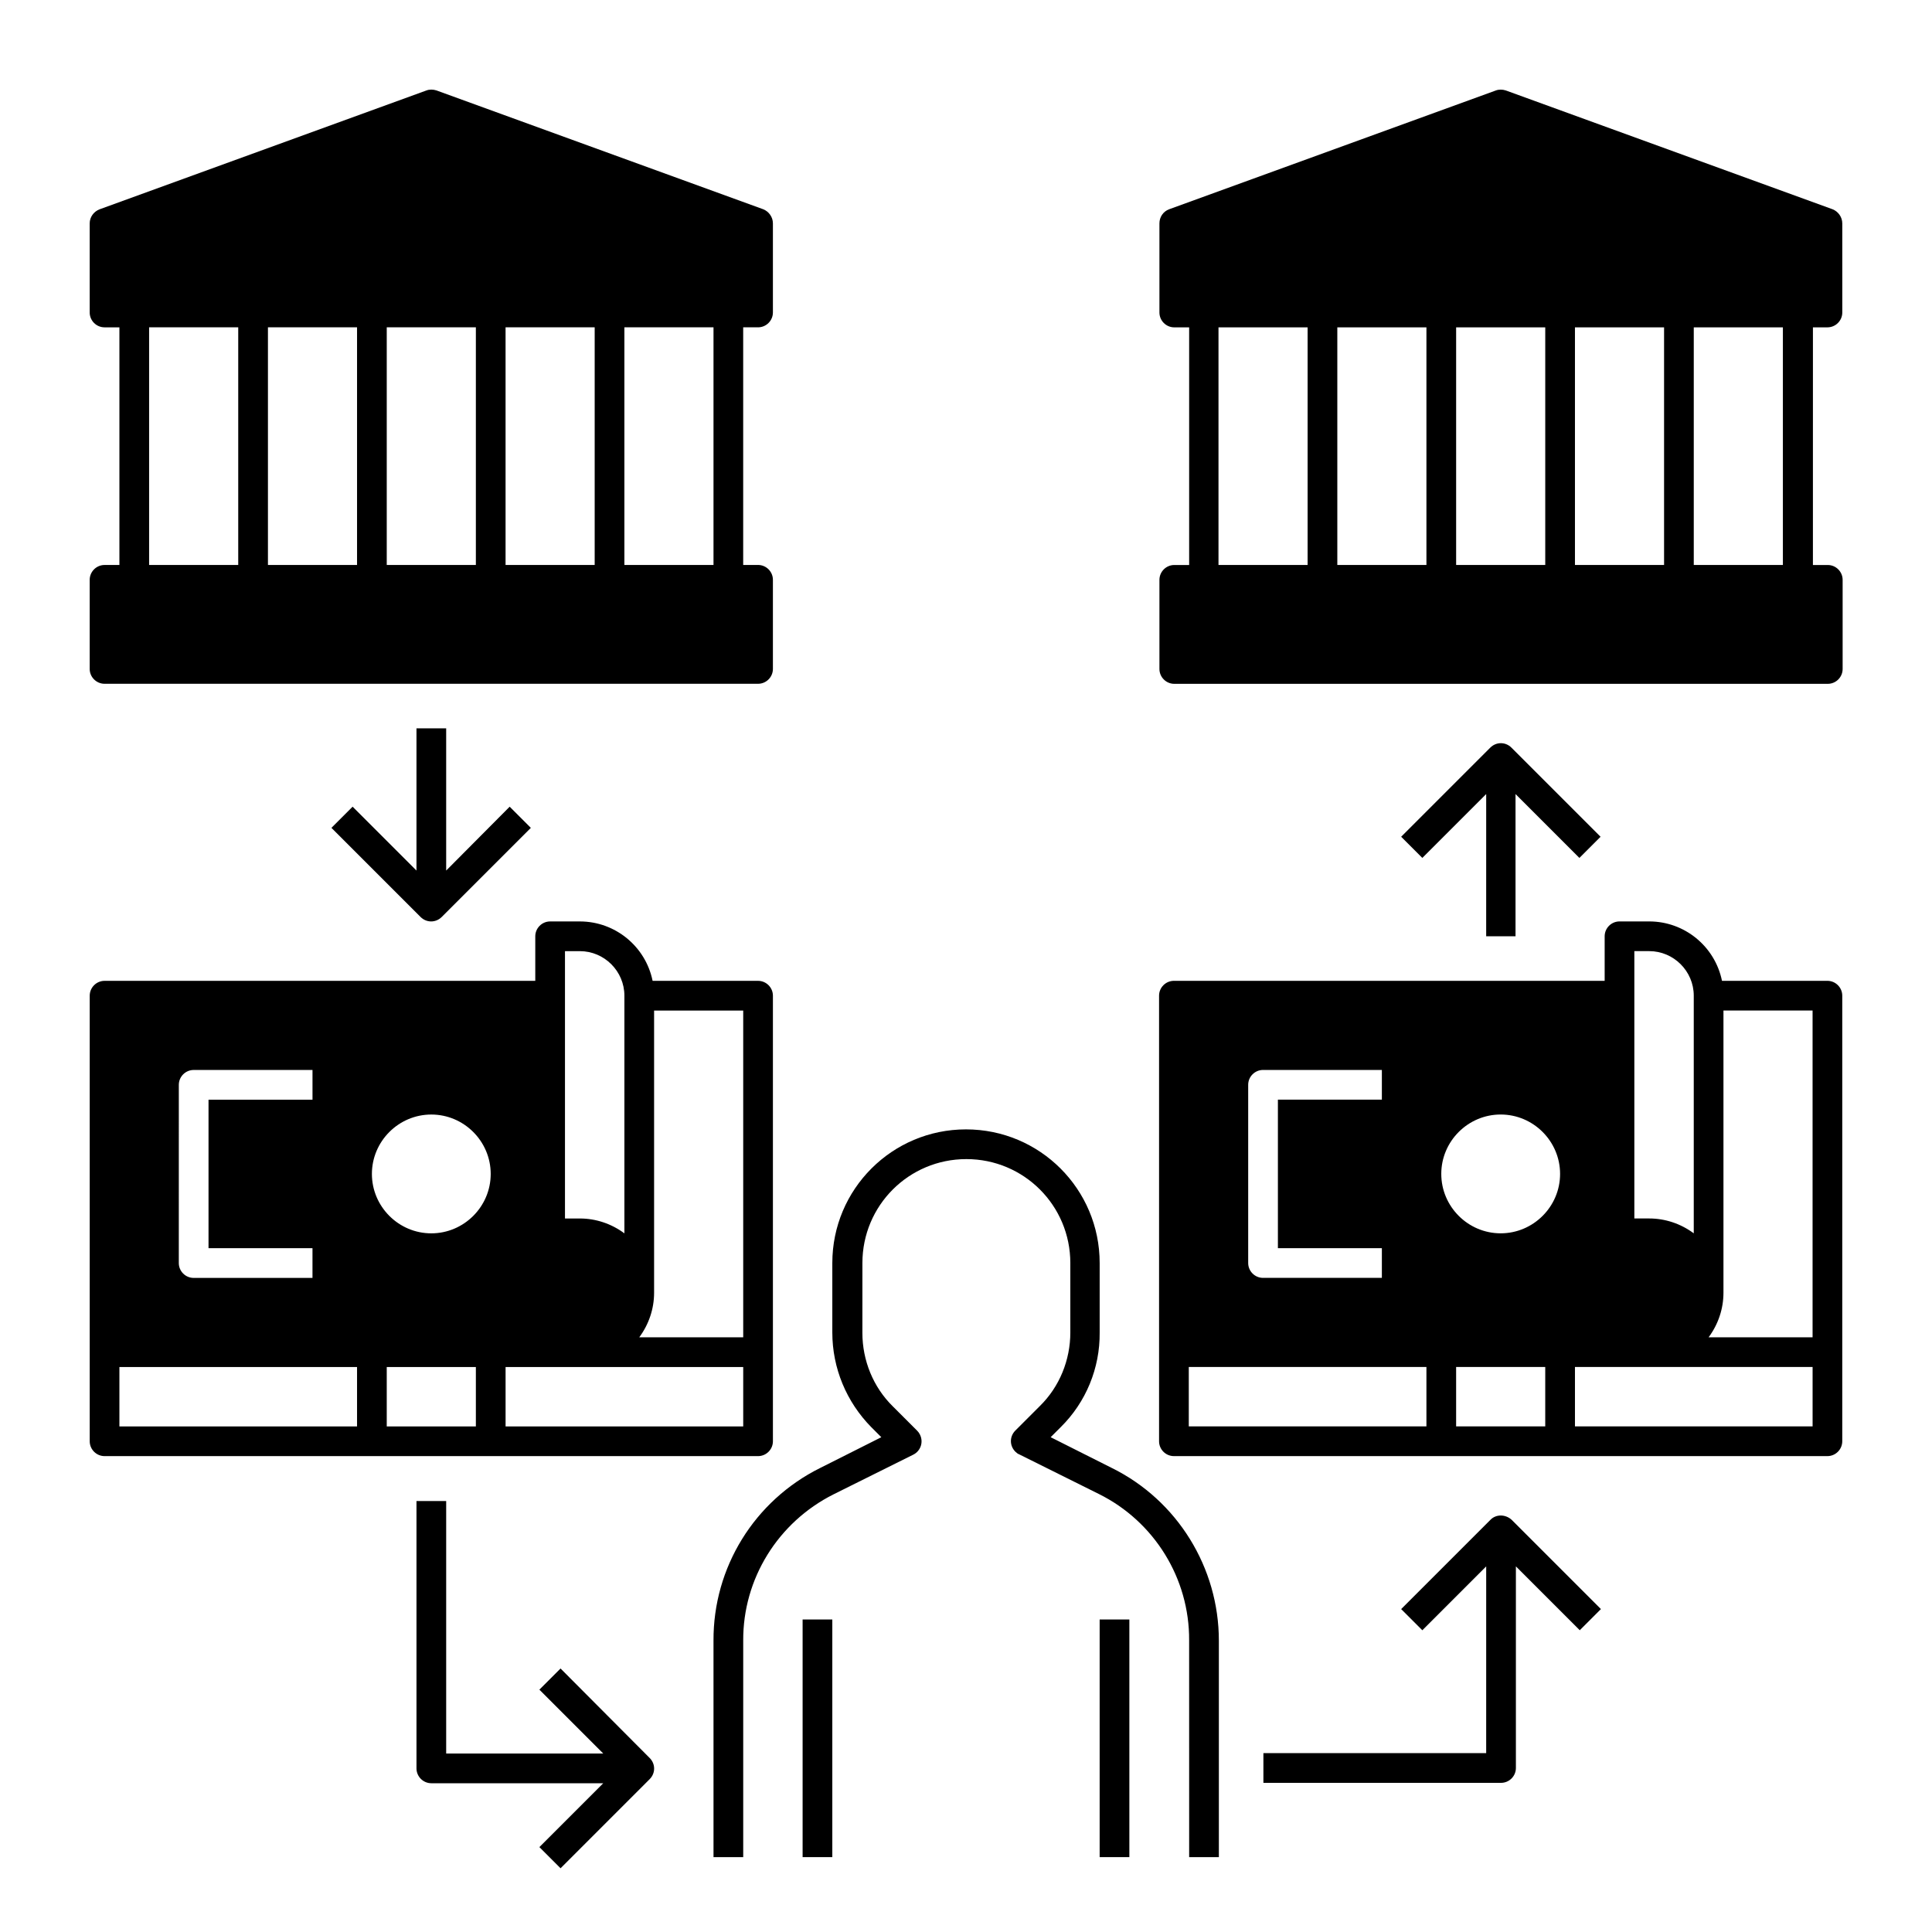 <?xml version="1.0" encoding="UTF-8"?>
<!-- Uploaded to: SVG Repo, www.svgrepo.com, Generator: SVG Repo Mixer Tools -->
<svg fill="#000000" width="800px" height="800px" version="1.1" viewBox="144 144 512 512" xmlns="http://www.w3.org/2000/svg">
 <g>
  <path d="m438.67 533.04-16.234-8.168 2.656-2.656c6.691-6.594 10.43-15.645 10.332-25.094v-18.398c0-19.582-15.844-35.426-35.426-35.426-19.582 0-35.426 15.844-35.426 35.426v18.402c0 9.445 3.738 18.402 10.332 25.094l2.656 2.656-16.234 8.168c-17.418 8.66-28.34 26.371-28.242 45.758l0.004 57.363h7.871v-57.367c-0.098-16.434 9.25-31.391 23.91-38.77l21.156-10.527c1.969-0.984 2.754-3.344 1.77-5.312-0.195-0.395-0.395-0.688-0.688-0.984l-6.496-6.496c-5.215-5.117-8.07-12.203-8.07-19.484l0.004-18.5c0-15.254 12.301-27.551 27.551-27.551 15.254 0 27.551 12.301 27.551 27.551v18.402c0 7.281-2.856 14.367-8.07 19.484l-6.496 6.496c-1.574 1.574-1.574 4.035 0 5.609 0.297 0.297 0.688 0.59 0.984 0.688l21.156 10.527c14.66 7.281 24.008 22.336 23.91 38.77l0.008 57.465h7.871v-57.367c0-19.387-11.02-37.195-28.34-45.758z"/>
  <path d="m356.7 573.18h7.871v62.977h-7.871z"/>
  <path d="m435.42 573.18h7.871v62.977h-7.871z"/>
  <path d="m171.71 325.21h173.18c2.164 0 3.938-1.77 3.938-3.938v-23.617c0-2.164-1.77-3.938-3.938-3.938h-3.938v-62.973h3.938c2.164 0 3.938-1.77 3.938-3.938v-23.613c0-1.672-1.082-3.148-2.559-3.738l-86.594-31.488c-0.887-0.297-1.871-0.297-2.656 0l-86.594 31.488c-1.574 0.59-2.656 2.062-2.656 3.738v23.617c0 2.164 1.77 3.938 3.938 3.938h3.938v62.977h-3.938c-2.164 0-3.938 1.77-3.938 3.938v23.617c0 2.156 1.773 3.93 3.938 3.93zm98.398-94.465v62.977h-23.617v-62.977zm7.871 62.977v-62.977h23.617v62.977zm-39.359-62.977v62.977h-23.613v-62.977zm94.465 62.977h-23.617v-62.977h23.617zm-149.57-62.977h23.617v62.977h-23.617z"/>
  <path d="m254.37 337.02v37.688l-16.926-16.926-5.609 5.609 23.617 23.617c1.574 1.574 4.035 1.574 5.609 0l23.617-23.617-5.609-5.609-16.828 16.926v-37.688z"/>
  <path d="m348.83 525.95v-118.08c0-2.164-1.77-3.938-3.938-3.938h-27.945c-1.871-9.152-9.938-15.742-19.285-15.742h-7.871c-2.164 0-3.938 1.77-3.938 3.938v11.809l-114.14-0.004c-2.164 0-3.938 1.77-3.938 3.938v118.08c0 2.164 1.77 3.938 3.938 3.938h173.18c2.164-0.004 3.938-1.773 3.938-3.941zm-31.488-39.359v-74.785h23.617v86.594h-27.551c2.555-3.445 3.934-7.578 3.934-11.809zm-23.617-90.527h3.938c6.496 0 11.809 5.312 11.809 11.809v62.977c-3.445-2.559-7.578-3.938-11.809-3.938h-3.938zm-23.617 110.21v15.742h-23.617v-15.742zm-11.809-66.91c8.66 0 15.742 7.086 15.742 15.742 0 8.66-7.086 15.742-15.742 15.742-8.66 0-15.742-7.086-15.742-15.742s7.086-15.742 15.742-15.742zm-66.91-7.871c0-2.164 1.77-3.938 3.938-3.938h31.488v7.871h-27.555v39.359h27.551v7.871l-31.488 0.004c-2.164 0-3.938-1.77-3.938-3.938zm-15.746 74.781h62.977v15.742l-62.977 0.004zm102.34 15.746v-15.742h62.977v15.742z"/>
  <path d="m292.55 586.17-5.609 5.609 16.926 16.926h-41.625v-66.914h-7.871v70.848c0 2.164 1.77 3.938 3.938 3.938h45.559l-16.926 16.926 5.609 5.609 23.617-23.617c1.574-1.574 1.574-4.035 0-5.609z"/>
  <path d="m628.29 230.75c2.164 0 3.938-1.77 3.938-3.938l-0.004-23.613c0-1.672-1.082-3.148-2.559-3.738l-86.594-31.488c-0.887-0.297-1.871-0.297-2.656 0l-86.594 31.488c-1.574 0.59-2.559 2.066-2.559 3.738v23.617c0 2.164 1.77 3.938 3.938 3.938h3.938v62.977h-3.938c-2.164 0-3.938 1.77-3.938 3.938v23.617c0 2.164 1.77 3.938 3.938 3.938h173.18c2.164 0 3.938-1.77 3.938-3.938v-23.617c0-2.164-1.77-3.938-3.938-3.938h-3.938l0.004-62.98zm-106.27 0v62.977h-23.617v-62.977zm7.871 62.977v-62.977h23.617v62.977zm31.488 0v-62.977h23.617v62.977zm-94.465-62.977h23.617v62.977h-23.617zm149.57 62.977h-23.617v-62.977h23.617z"/>
  <path d="m538.94 546.81-23.617 23.617 5.609 5.609 16.926-16.926-0.004 49.492h-59.039v7.871h62.977c2.164 0 3.938-1.77 3.938-3.938v-53.43l16.926 16.926 5.609-5.609-23.617-23.617c-1.676-1.57-4.234-1.57-5.707 0.004z"/>
  <path d="m545.63 392.12v-37.688l16.926 16.926 5.609-5.609-23.617-23.617c-1.574-1.574-4.035-1.574-5.609 0l-23.617 23.617 5.609 5.609 16.926-16.926-0.004 37.688z"/>
  <path d="m628.29 403.93h-27.945c-1.871-9.152-9.938-15.742-19.285-15.742h-7.871c-2.164 0-3.938 1.77-3.938 3.938v11.809l-114.15-0.004c-2.164 0-3.938 1.77-3.938 3.938v118.08c0 2.164 1.77 3.938 3.938 3.938h173.18c2.164 0 3.938-1.77 3.938-3.938v-118.08c0-2.164-1.77-3.938-3.934-3.938zm-27.555 82.656v-74.785h23.617v86.594h-27.551c2.559-3.445 3.934-7.578 3.934-11.809zm-23.617-90.527h3.938c6.496 0 11.809 5.312 11.809 11.809v62.977c-3.445-2.559-7.578-3.938-11.809-3.938h-3.938zm-23.613 110.21v15.742h-23.617v-15.742zm-11.809-66.91c8.66 0 15.742 7.086 15.742 15.742 0 8.66-7.086 15.742-15.742 15.742-8.66 0-15.742-7.086-15.742-15.742-0.004-8.656 7.082-15.742 15.742-15.742zm-66.914-7.871c0-2.164 1.77-3.938 3.938-3.938h31.488v7.871h-27.551v39.359h27.551v7.871h-31.488c-2.164 0-3.938-1.77-3.938-3.938zm-15.742 74.781h62.977v15.742h-62.977zm102.34 15.746v-15.742h62.977v15.742z"/>
 </g>
</svg>